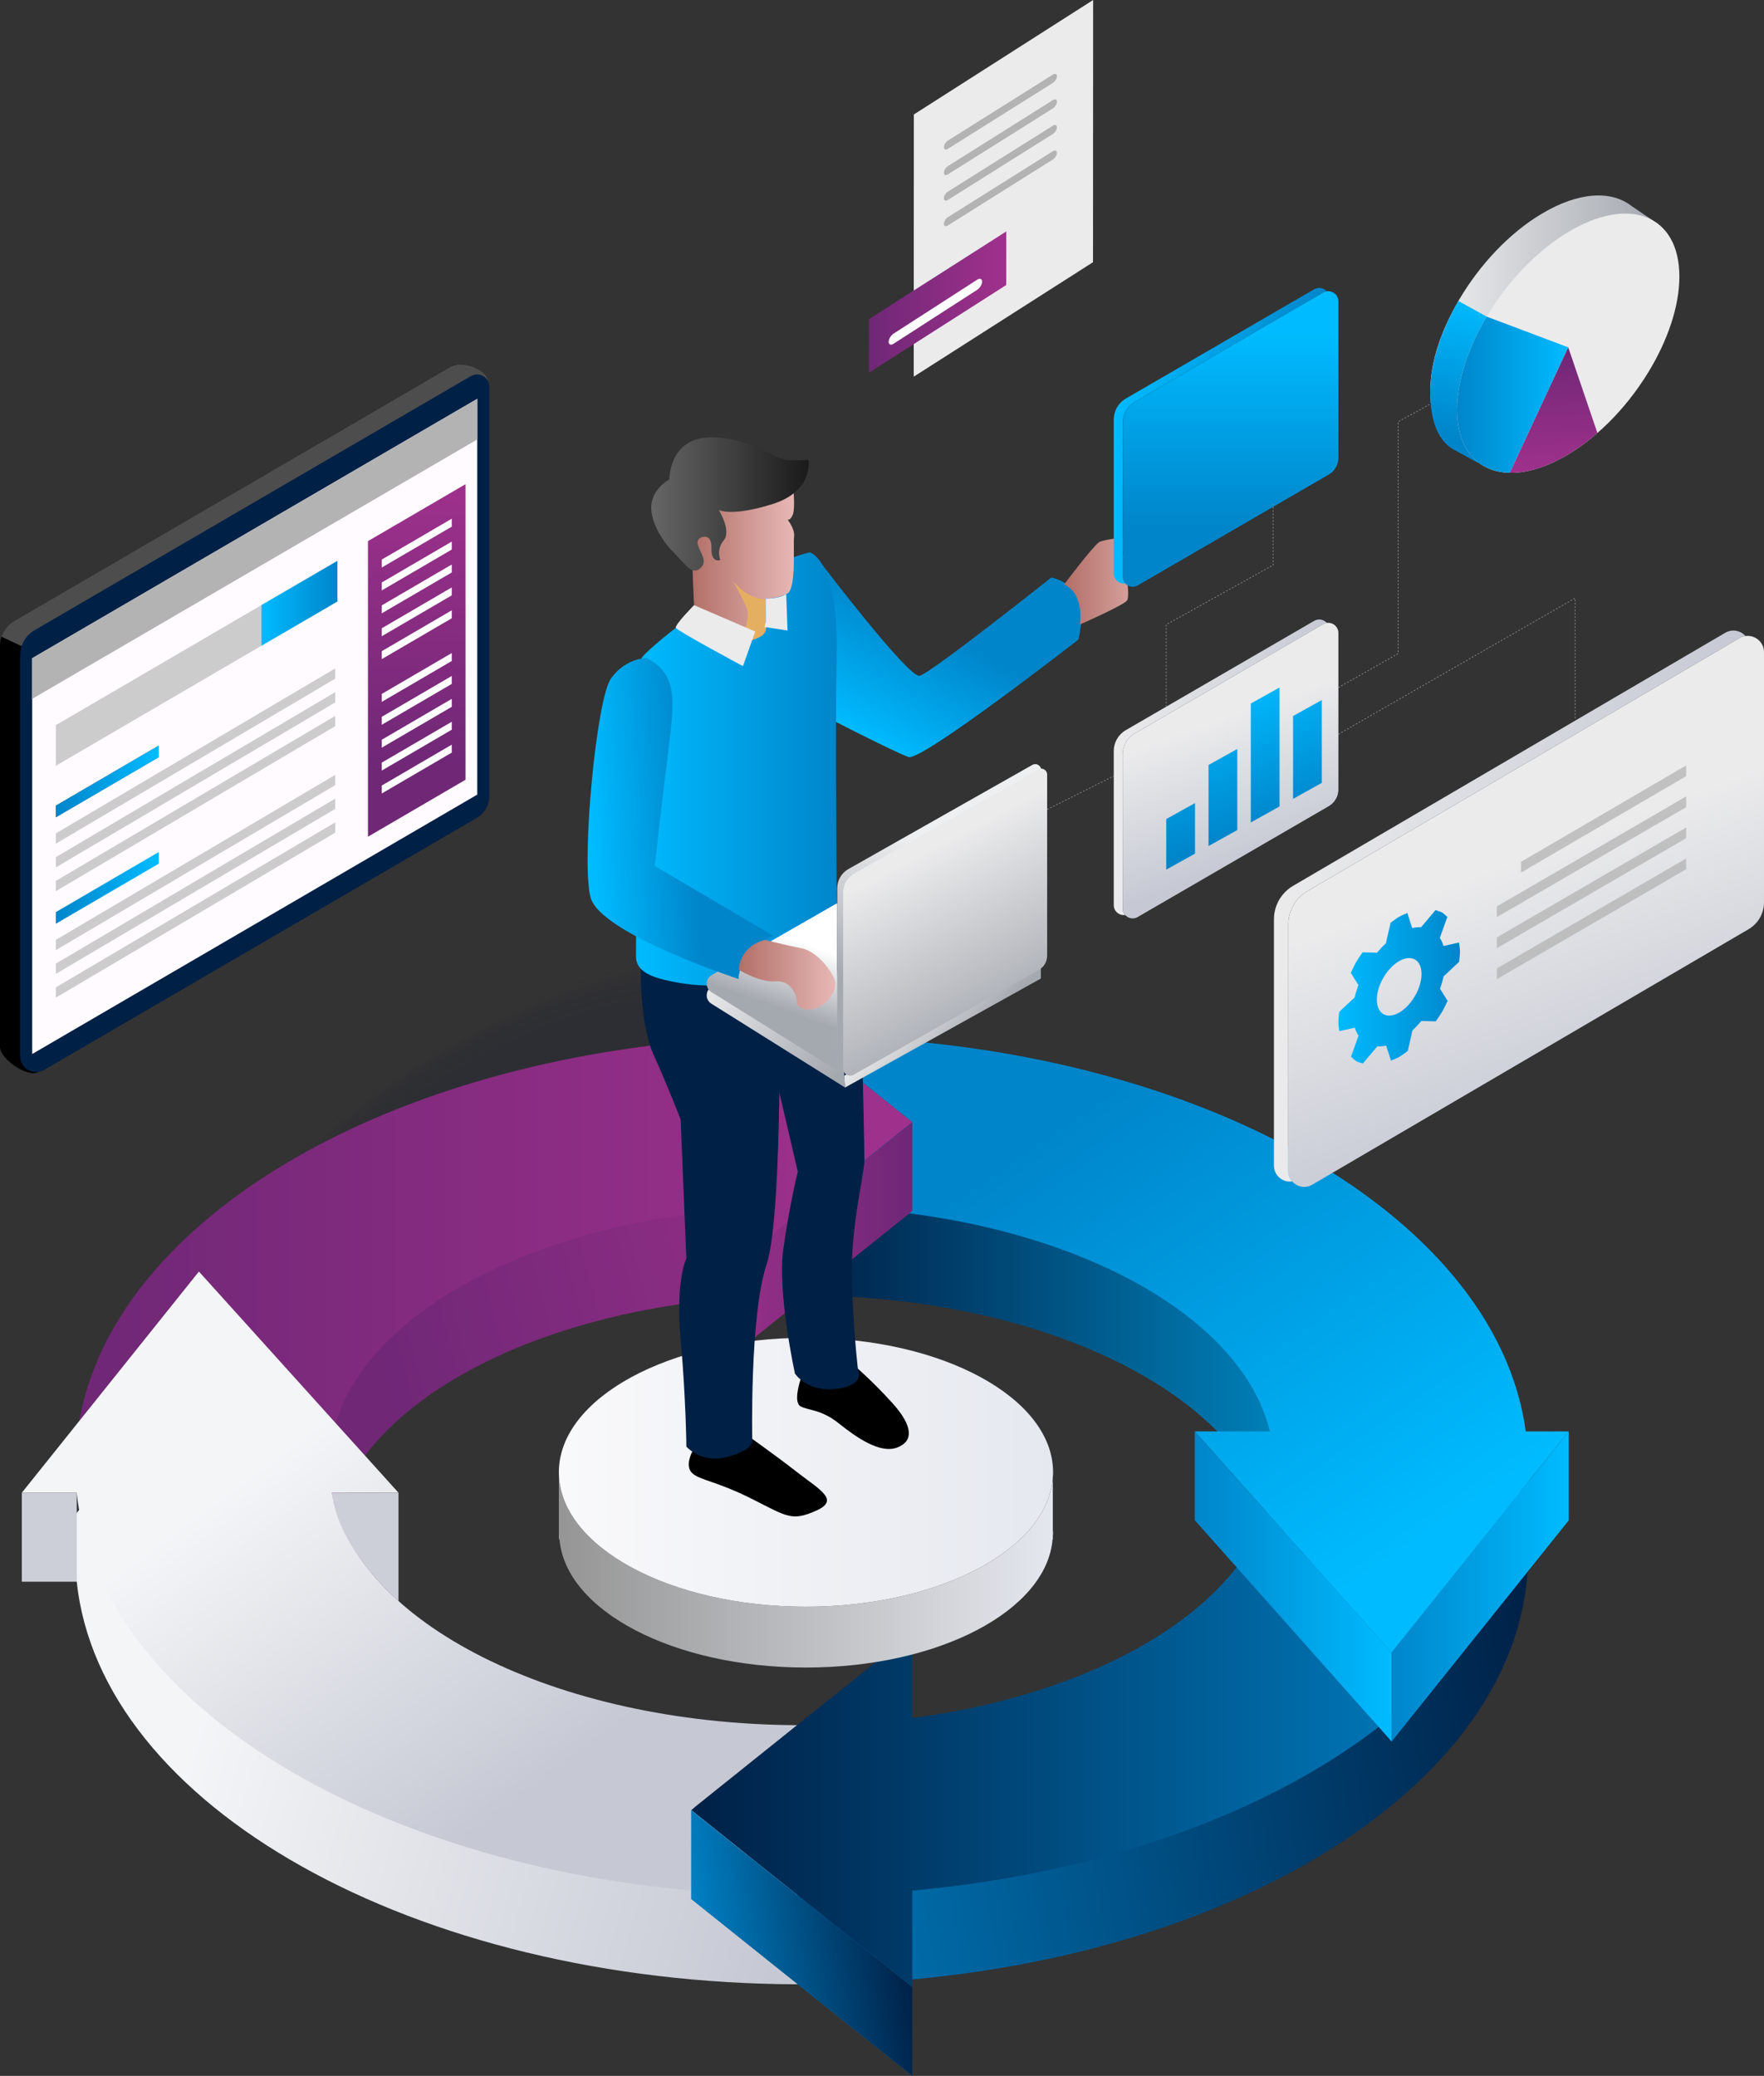 <svg xmlns="http://www.w3.org/2000/svg" xmlns:xlink="http://www.w3.org/1999/xlink" id="Layer_4" viewBox="0 0 2108.37 2481.02"><rect x="0" y="0" width="2108.37" height="2481.02" fill="#333333" stroke="none"/><defs><style> .cls-1 { fill: #e5af61; } .cls-2 { fill: #fffbff; } .cls-3 { fill: url(#linear-gradient-8); } .cls-4 { fill: url(#linear-gradient-7); } .cls-5 { fill: url(#linear-gradient-5); } .cls-6 { fill: url(#linear-gradient-6); } .cls-7 { fill: url(#linear-gradient-9); } .cls-8 { fill: url(#linear-gradient-4); } .cls-9 { fill: url(#linear-gradient-3); } .cls-10 { fill: url(#linear-gradient-2); } .cls-11 { fill: url(#linear-gradient); } .cls-12 { fill: #ebebec; } .cls-13 { fill: #4d4d4d; } .cls-14 { fill: #ccc; } .cls-15 { fill: #fff; } .cls-16 { opacity: 0; } .cls-16, .cls-17, .cls-18, .cls-19, .cls-20, .cls-21, .cls-22, .cls-23, .cls-24, .cls-25, .cls-26, .cls-27, .cls-28, .cls-29, .cls-30, .cls-31, .cls-32, .cls-33, .cls-34, .cls-35, .cls-36, .cls-37, .cls-38, .cls-39, .cls-40, .cls-41, .cls-42, .cls-43 { fill: #1d2035; } .cls-44 { fill: url(#linear-gradient-43); } .cls-45 { fill: url(#linear-gradient-40); } .cls-46 { fill: url(#linear-gradient-41); } .cls-47 { fill: url(#linear-gradient-42); } .cls-48 { fill: url(#linear-gradient-45); } .cls-49 { fill: url(#linear-gradient-44); } .cls-50 { fill: url(#linear-gradient-46); } .cls-51 { fill: url(#linear-gradient-10); } .cls-52 { fill: url(#linear-gradient-11); } .cls-53 { fill: url(#linear-gradient-12); } .cls-54 { fill: url(#linear-gradient-13); } .cls-55 { fill: url(#linear-gradient-19); } .cls-56 { fill: url(#linear-gradient-14); } .cls-57 { fill: url(#linear-gradient-21); } .cls-58 { fill: url(#linear-gradient-20); } .cls-59 { fill: url(#linear-gradient-22); } .cls-60 { fill: url(#linear-gradient-23); } .cls-61 { fill: url(#linear-gradient-28); } .cls-62 { fill: url(#linear-gradient-25); } .cls-63 { fill: url(#linear-gradient-32); } .cls-64 { fill: url(#linear-gradient-31); } .cls-65 { fill: url(#linear-gradient-33); } .cls-66 { fill: url(#linear-gradient-30); } .cls-67 { fill: url(#linear-gradient-15); } .cls-68 { fill: url(#linear-gradient-16); } .cls-69 { fill: url(#linear-gradient-17); } .cls-70 { fill: url(#linear-gradient-18); } .cls-71 { fill: url(#linear-gradient-35); } .cls-72 { fill: url(#linear-gradient-34); } .cls-73 { fill: url(#linear-gradient-36); } .cls-74 { fill: url(#linear-gradient-38); } .cls-75 { fill: url(#linear-gradient-27); } .cls-76 { fill: url(#linear-gradient-24); } .cls-77 { fill: url(#linear-gradient-26); } .cls-78 { fill: url(#linear-gradient-29); } .cls-79 { fill: url(#linear-gradient-37); } .cls-80 { fill: url(#linear-gradient-39); } .cls-81 { opacity: .75; } .cls-82 { opacity: .25; } .cls-83 { fill: #002046; } .cls-84 { fill: none; stroke: #97979b; stroke-dasharray: 2 2; stroke-miterlimit: 10; stroke-width: .75px; } .cls-85 { fill: #b3b3b3; } .cls-86 { fill: #ccced8; } .cls-17 { opacity: .19; } .cls-18 { opacity: .33; } .cls-19 { opacity: .26; } .cls-20 { opacity: .3; } .cls-21 { opacity: .11; } .cls-22 { opacity: .37; } .cls-23 { opacity: .41; } .cls-24 { opacity: .67; } .cls-25 { opacity: .52; } .cls-26 { opacity: .56; } .cls-27 { opacity: .63; } .cls-28 { opacity: .59; } .cls-29 { opacity: .22; } .cls-30 { opacity: .48; } .cls-31 { opacity: .74; } .cls-32 { opacity: .78; } .cls-33 { opacity: .81; } .cls-34 { opacity: .85; } .cls-35 { opacity: .7; } .cls-36 { opacity: .44; } .cls-37 { opacity: .93; } .cls-38 { opacity: .96; } .cls-39 { opacity: .89; } .cls-40 { opacity: .04; } .cls-41 { opacity: .07; } .cls-42 { opacity: .15; } .cls-87 { fill: #525575; } </style><linearGradient id="linear-gradient" x1="66.78" y1="933.9" x2="189.77" y2="933.9" gradientUnits="userSpaceOnUse"><stop offset="0" stop-color="#0085ca"></stop><stop offset="1" stop-color="#0bf"></stop></linearGradient><linearGradient id="linear-gradient-2" y1="1061.15" y2="1061.15" xlink:href="#linear-gradient"></linearGradient><linearGradient id="linear-gradient-3" x1="312.51" y1="721.02" x2="403.27" y2="721.02" gradientUnits="userSpaceOnUse"><stop offset="0" stop-color="#0bf"></stop><stop offset="1" stop-color="#0085ca"></stop></linearGradient><linearGradient id="linear-gradient-4" x1="498.08" y1="563.92" x2="498.08" y2="922.03" gradientUnits="userSpaceOnUse"><stop offset="0" stop-color="#a0318d"></stop><stop offset="1" stop-color="#6f2776"></stop></linearGradient><linearGradient id="linear-gradient-5" x1="985.17" y1="2137.78" x2="272.18" y2="1934.06" gradientUnits="userSpaceOnUse"><stop offset="0" stop-color="#c6c9d4"></stop><stop offset="1" stop-color="#f4f5f7"></stop></linearGradient><linearGradient id="linear-gradient-6" x1="1866.76" y1="2095.96" x2="778.57" y2="2278.44" gradientUnits="userSpaceOnUse"><stop offset="0" stop-color="#002046"></stop><stop offset="1" stop-color="#0085ca"></stop></linearGradient><linearGradient id="linear-gradient-7" x1="1142.79" y1="1391.15" x2="429.72" y2="1577.6" xlink:href="#linear-gradient-4"></linearGradient><linearGradient id="linear-gradient-8" x1="962.37" y1="1712.97" x2="1874.94" y2="1712.97" gradientUnits="userSpaceOnUse"><stop offset="0" stop-color="#002046"></stop><stop offset="1" stop-color="#0bf"></stop></linearGradient><linearGradient id="linear-gradient-9" x1="826.05" y1="2073.57" x2="1825.72" y2="2073.57" xlink:href="#linear-gradient-6"></linearGradient><linearGradient id="linear-gradient-10" x1="94.77" y1="1423.93" x2="1090.43" y2="1423.93" gradientUnits="userSpaceOnUse"><stop offset="0" stop-color="#6f2776"></stop><stop offset="1" stop-color="#a0318d"></stop></linearGradient><linearGradient id="linear-gradient-11" x1="1632.71" y1="1885.41" x2="1262.81" y2="1349.06" xlink:href="#linear-gradient-3"></linearGradient><linearGradient id="linear-gradient-12" x1="643.72" y1="2132.02" x2="345.16" y2="1727.78" xlink:href="#linear-gradient-5"></linearGradient><linearGradient id="linear-gradient-13" x1="826.05" y1="1500.03" x2="1090.43" y2="1500.03" xlink:href="#linear-gradient-4"></linearGradient><linearGradient id="linear-gradient-14" x1="1428.01" y1="1895.99" x2="1663.2" y2="1895.99" gradientUnits="userSpaceOnUse"><stop offset="0" stop-color="#0085ca"></stop><stop offset="1" stop-color="#0bf"></stop></linearGradient><linearGradient id="linear-gradient-15" x1="1663.2" x2="1874.94" xlink:href="#linear-gradient-14"></linearGradient><linearGradient id="linear-gradient-16" x1="1079.24" y1="2301.83" x2="827.23" y2="2344.09" xlink:href="#linear-gradient-6"></linearGradient><linearGradient id="linear-gradient-17" x1="1377.28" y1="1769.77" x2="1719.49" y2="1769.77" gradientTransform="translate(-1709.35 -1178.53) scale(1.73)" gradientUnits="userSpaceOnUse"><stop offset="0" stop-color="#969696"></stop><stop offset="1" stop-color="#e5e8ef"></stop></linearGradient><linearGradient id="linear-gradient-18" x1="1377.28" y1="1702.16" x2="1719.49" y2="1702.16" gradientTransform="translate(-1709.35 -1178.53) scale(1.73)" gradientUnits="userSpaceOnUse"><stop offset="0" stop-color="#f9f9fb"></stop><stop offset="1" stop-color="#e5e8ef"></stop></linearGradient><linearGradient id="linear-gradient-19" x1="1038.52" y1="886.09" x2="1118.1" y2="750.46" xlink:href="#linear-gradient-3"></linearGradient><linearGradient id="linear-gradient-20" x1="760.18" y1="919.01" x2="1000.16" y2="919.01" xlink:href="#linear-gradient-3"></linearGradient><linearGradient id="linear-gradient-21" x1="826.78" y1="674.41" x2="949.21" y2="674.41" gradientUnits="userSpaceOnUse"><stop offset="0" stop-color="#b26f67"></stop><stop offset="1" stop-color="#e7b8b6"></stop></linearGradient><linearGradient id="linear-gradient-22" x1="778.36" y1="602.33" x2="966.44" y2="602.33" gradientUnits="userSpaceOnUse"><stop offset="0" stop-color="#666"></stop><stop offset="1" stop-color="#1a1a1a"></stop></linearGradient><linearGradient id="linear-gradient-23" x1="1271.89" y1="692.02" x2="1390.49" y2="692.02" xlink:href="#linear-gradient-21"></linearGradient><linearGradient id="linear-gradient-24" x1="883.36" y1="1113.32" x2="1034.83" y2="1246.19" gradientUnits="userSpaceOnUse"><stop offset="0" stop-color="#eeeff0"></stop><stop offset="1" stop-color="#a4a8af"></stop></linearGradient><linearGradient id="linear-gradient-25" x1="958.17" y1="1126.2" x2="930.2" y2="1205.26" gradientUnits="userSpaceOnUse"><stop offset="0" stop-color="#fff"></stop><stop offset="1" stop-color="#a4a8af"></stop></linearGradient><linearGradient id="linear-gradient-26" x1="1083.66" y1="1186.76" x2="1159.49" y2="1253.27" xlink:href="#linear-gradient-24"></linearGradient><linearGradient id="linear-gradient-27" x1="1150.15" y1="1020.72" x2="1087.44" y2="1197.99" xlink:href="#linear-gradient-24"></linearGradient><linearGradient id="linear-gradient-28" x1="1089.7" y1="1025.78" x2="1200.19" y2="1235.71" gradientUnits="userSpaceOnUse"><stop offset="0" stop-color="#ebebec"></stop><stop offset="1" stop-color="#a4a8af"></stop></linearGradient><linearGradient id="linear-gradient-29" x1="707.68" y1="986.17" x2="826.49" y2="978.32" xlink:href="#linear-gradient-3"></linearGradient><linearGradient id="linear-gradient-30" x1="883.03" y1="1164.89" x2="998.27" y2="1164.89" xlink:href="#linear-gradient-21"></linearGradient><linearGradient id="linear-gradient-31" x1="3169.1" y1="917.03" x2="3423.78" y2="917.03" gradientTransform="translate(4754.97) rotate(-180) scale(1 -1)" gradientUnits="userSpaceOnUse"><stop offset="0" stop-color="#c6c9d4"></stop><stop offset="1" stop-color="#ebebec"></stop></linearGradient><linearGradient id="linear-gradient-32" x1="3247.1" y1="1024.42" x2="3305.51" y2="861.69" xlink:href="#linear-gradient-31"></linearGradient><linearGradient id="linear-gradient-33" x1="1331.19" y1="520.72" x2="1585.86" y2="520.72" xlink:href="#linear-gradient-3"></linearGradient><linearGradient id="linear-gradient-34" x1="1470.78" y1="399.11" x2="1470.78" y2="627.98" xlink:href="#linear-gradient-3"></linearGradient><linearGradient id="linear-gradient-35" x1="1363.79" y1="859.04" x2="1417.28" y2="1017.89" xlink:href="#linear-gradient-3"></linearGradient><linearGradient id="linear-gradient-36" x1="1423.21" y1="839.03" x2="1476.7" y2="997.88" xlink:href="#linear-gradient-3"></linearGradient><linearGradient id="linear-gradient-37" x1="1483.96" y1="818.57" x2="1537.45" y2="977.42" xlink:href="#linear-gradient-3"></linearGradient><linearGradient id="linear-gradient-38" x1="1531.35" y1="802.62" x2="1584.84" y2="961.47" xlink:href="#linear-gradient-3"></linearGradient><linearGradient id="linear-gradient-39" x1="2611.15" y1="1082.9" x2="3174.78" y2="1082.9" gradientTransform="translate(4697.43) rotate(-180) scale(1 -1)" xlink:href="#linear-gradient-31"></linearGradient><linearGradient id="linear-gradient-40" x1="2783.99" y1="1325.8" x2="2895.78" y2="1030.1" gradientTransform="translate(4697.43) rotate(-180) scale(1 -1)" xlink:href="#linear-gradient-31"></linearGradient><linearGradient id="linear-gradient-41" x1="1709.48" y1="388.52" x2="1983.01" y2="388.52" xlink:href="#linear-gradient-24"></linearGradient><linearGradient id="linear-gradient-42" x1="1778.63" y1="362.19" x2="1742.37" y2="521.94" xlink:href="#linear-gradient-3"></linearGradient><linearGradient id="linear-gradient-43" x1="2975.09" y1="471.75" x2="3107.97" y2="471.75" gradientTransform="translate(4849.5) rotate(-180) scale(1 -1)" xlink:href="#linear-gradient-3"></linearGradient><linearGradient id="linear-gradient-44" x1="2990.77" y1="567.78" x2="3001.05" y2="418.7" gradientTransform="translate(4849.5) rotate(-180) scale(1 -1)" xlink:href="#linear-gradient-4"></linearGradient><linearGradient id="linear-gradient-45" x1="1599.67" y1="1179.42" x2="1744.99" y2="1179.42" xlink:href="#linear-gradient-3"></linearGradient><linearGradient id="linear-gradient-46" x1="1038.58" y1="361.01" x2="1202.73" y2="361.01" gradientUnits="userSpaceOnUse"><stop offset="0" stop-color="#6f2776"></stop><stop offset="1" stop-color="#a0318d"></stop></linearGradient></defs><g class="cls-82"><ellipse class="cls-16" cx="617.57" cy="1330.59" rx="354.95" ry="118.03" transform="translate(-545.86 437.12) rotate(-27.58)"></ellipse><ellipse class="cls-40" cx="617.57" cy="1330.59" rx="346.58" ry="115.25" transform="translate(-545.86 437.12) rotate(-27.58)"></ellipse><ellipse class="cls-41" cx="617.57" cy="1330.59" rx="338.21" ry="112.47" transform="translate(-545.86 437.12) rotate(-27.58)"></ellipse><ellipse class="cls-21" cx="617.57" cy="1330.59" rx="329.83" ry="109.68" transform="translate(-545.86 437.12) rotate(-27.58)"></ellipse><ellipse class="cls-42" cx="617.57" cy="1330.59" rx="321.46" ry="106.9" transform="translate(-545.86 437.12) rotate(-27.58)"></ellipse><ellipse class="cls-17" cx="617.57" cy="1330.59" rx="313.08" ry="104.11" transform="translate(-545.86 437.12) rotate(-27.58)"></ellipse><ellipse class="cls-29" cx="617.57" cy="1330.59" rx="304.71" ry="101.33" transform="translate(-545.86 437.12) rotate(-27.58)"></ellipse><ellipse class="cls-19" cx="617.57" cy="1330.59" rx="296.34" ry="98.54" transform="translate(-545.86 437.12) rotate(-27.58)"></ellipse><ellipse class="cls-20" cx="617.57" cy="1330.59" rx="287.96" ry="95.76" transform="translate(-545.86 437.12) rotate(-27.58)"></ellipse><ellipse class="cls-18" cx="617.57" cy="1330.59" rx="279.59" ry="92.97" transform="translate(-545.86 437.12) rotate(-27.58)"></ellipse><ellipse class="cls-22" cx="617.57" cy="1330.59" rx="271.21" ry="90.19" transform="translate(-545.86 437.12) rotate(-27.58)"></ellipse><ellipse class="cls-23" cx="617.57" cy="1330.59" rx="262.84" ry="87.4" transform="translate(-545.86 437.12) rotate(-27.58)"></ellipse><ellipse class="cls-36" cx="617.57" cy="1330.59" rx="254.47" ry="84.62" transform="translate(-545.86 437.12) rotate(-27.58)"></ellipse><ellipse class="cls-30" cx="617.57" cy="1330.59" rx="246.09" ry="81.83" transform="translate(-545.86 437.12) rotate(-27.58)"></ellipse><ellipse class="cls-25" cx="617.57" cy="1330.59" rx="237.72" ry="79.05" transform="translate(-545.86 437.12) rotate(-27.58)"></ellipse><ellipse class="cls-26" cx="617.57" cy="1330.59" rx="229.34" ry="76.27" transform="translate(-545.86 437.12) rotate(-27.58)"></ellipse><ellipse class="cls-28" cx="617.57" cy="1330.59" rx="220.97" ry="73.48" transform="translate(-545.86 437.12) rotate(-27.58)"></ellipse><ellipse class="cls-27" cx="617.57" cy="1330.59" rx="212.6" ry="70.7" transform="translate(-545.86 437.12) rotate(-27.58)"></ellipse><ellipse class="cls-24" cx="617.57" cy="1330.59" rx="204.22" ry="67.91" transform="translate(-545.86 437.12) rotate(-27.58)"></ellipse><ellipse class="cls-35" cx="617.57" cy="1330.59" rx="195.85" ry="65.13" transform="translate(-545.86 437.12) rotate(-27.58)"></ellipse><ellipse class="cls-31" cx="617.57" cy="1330.59" rx="187.48" ry="62.34" transform="translate(-545.86 437.12) rotate(-27.58)"></ellipse><ellipse class="cls-32" cx="617.57" cy="1330.59" rx="179.1" ry="59.56" transform="translate(-545.86 437.12) rotate(-27.58)"></ellipse><ellipse class="cls-33" cx="617.57" cy="1330.59" rx="170.73" ry="56.77" transform="translate(-545.86 437.12) rotate(-27.58)"></ellipse><ellipse class="cls-34" cx="617.57" cy="1330.59" rx="162.35" ry="53.99" transform="translate(-545.86 437.12) rotate(-27.58)"></ellipse><ellipse class="cls-39" cx="617.57" cy="1330.59" rx="153.98" ry="51.2" transform="translate(-545.86 437.12) rotate(-27.58)"></ellipse><ellipse class="cls-37" cx="617.57" cy="1330.59" rx="145.61" ry="48.42" transform="translate(-545.86 437.12) rotate(-27.58)"></ellipse><ellipse class="cls-38" cx="617.57" cy="1330.59" rx="137.23" ry="45.63" transform="translate(-545.86 437.12) rotate(-27.58)"></ellipse><ellipse class="cls-43" cx="617.57" cy="1330.59" rx="128.86" ry="42.85" transform="translate(-545.86 437.12) rotate(-27.58)"></ellipse></g><g><path d="M560.67,451v489.4c0,10.66-5.67,20.53-14.89,25.91L45.88,1281.14c-12.7,7.39-45.88-15.39-45.88-30.06v-479.32c0-3.73.61-7.36,1.76-10.8,2.58-7.86,7.97-14.61,15.32-18.91l521.52-303.75c9.8-5.67,22.07,1.36,22.07,12.7Z"></path><path class="cls-13" d="M582.62,454.52l-21.95,115.86-292.01,315.34L1.76,760.95c2.58-7.86,7.97-14.61,15.32-18.91l521.52-303.75c15.03-8,44.02,4.88,44.02,16.22Z"></path><path class="cls-83" d="M562.71,449.54L41.21,753.26c-10.58,6.16-17.09,17.49-17.09,29.74v479.29c0,14.68,15.92,23.83,28.6,16.44l517.19-301.21c9.21-5.36,14.87-15.22,14.87-25.87v-489.42c0-11.33-12.28-18.39-22.07-12.69Z"></path><polygon class="cls-2" points="570.43 949.69 38.46 1259.72 38.46 786.68 570.43 476.65 570.43 949.69"></polygon><polygon class="cls-85" points="38.46 786.68 570.43 476.65 570.43 525.21 38.46 835.24 38.46 786.68"></polygon><polygon class="cls-14" points="403.27 670.31 403.27 718.87 312.51 771.74 66.78 915.2 66.78 866.64 312.51 723.17 403.27 670.31"></polygon><g><polygon class="cls-87" points="189.77 891.03 189.77 904.97 66.78 976.77 66.78 962.84 189.77 891.03"></polygon><polygon class="cls-11" points="189.77 891.03 189.77 904.97 66.78 976.77 66.78 962.84 189.77 891.03"></polygon><polygon class="cls-14" points="400.68 798.85 400.68 811.12 66.78 1008.29 66.78 996.02 400.68 798.85"></polygon><polygon class="cls-14" points="400.68 827.23 400.68 839.5 66.78 1036.67 66.78 1024.4 400.68 827.23"></polygon><polygon class="cls-14" points="400.68 855.61 400.68 867.88 66.78 1065.06 66.78 1052.78 400.68 855.61"></polygon></g><g><polygon class="cls-10" points="189.77 1018.28 189.77 1032.22 66.78 1104.02 66.78 1090.09 189.77 1018.28"></polygon><polygon class="cls-14" points="400.68 926.1 400.68 938.37 66.78 1135.54 66.78 1123.27 400.68 926.1"></polygon><polygon class="cls-14" points="400.68 954.48 400.68 966.75 66.78 1163.92 66.78 1151.65 400.68 954.48"></polygon><polygon class="cls-14" points="400.68 982.86 400.68 995.13 66.78 1192.31 66.78 1180.03 400.68 982.86"></polygon></g><polygon class="cls-9" points="403.27 670.31 403.27 718.87 312.51 771.74 312.51 723.17 403.27 670.31"></polygon><polygon class="cls-8" points="556.37 578.7 556.37 931.95 439.8 1000 439.8 646.74 556.37 578.7"></polygon><g><polygon class="cls-15" points="539.94 619.94 539.94 629.43 456.23 678.3 456.23 668.81 539.94 619.94"></polygon><polygon class="cls-15" points="539.94 647.31 539.94 656.8 456.23 705.67 456.23 696.18 539.94 647.31"></polygon><polygon class="cls-15" points="539.94 674.68 539.94 684.17 456.23 733.04 456.23 723.55 539.94 674.68"></polygon><polygon class="cls-15" points="539.94 702.05 539.94 711.54 456.23 760.41 456.23 750.92 539.94 702.05"></polygon><polygon class="cls-15" points="539.94 729.42 539.94 738.91 456.23 787.78 456.23 778.29 539.94 729.42"></polygon></g><g><polygon class="cls-15" points="539.94 780.51 539.94 790 456.23 838.87 456.23 829.38 539.94 780.51"></polygon><polygon class="cls-15" points="539.94 807.88 539.94 817.37 456.23 866.24 456.23 856.75 539.94 807.88"></polygon><polygon class="cls-15" points="539.94 835.25 539.94 844.74 456.23 893.61 456.23 884.12 539.94 835.25"></polygon><polygon class="cls-15" points="539.94 862.62 539.94 872.11 456.23 920.98 456.23 911.49 539.94 862.62"></polygon><polygon class="cls-15" points="539.94 889.99 539.94 899.48 456.23 948.35 456.23 938.86 539.94 889.99"></polygon></g></g><g><path class="cls-5" d="M953.66,2371.54c-459.22-1.35-834.06-213.55-861.93-481.35H26.06l68.71-85.81,142.97-178.58,159.22,198.77,52.52,65.61h-52.84c29.1,155.09,266.45,276.26,555.93,277.8l-126.51,101.35,127.61,102.19Z"></path><path class="cls-6" d="M1825.72,1878.38c-16.26,247.87-329.54,450.64-735.28,487.29v115.35l-136.71-109.48h-.06l-127.61-102.19,126.51-101.35h.06l137.8-110.39v101.87c224.13-29.48,396.25-132.45,427.29-259.87l145.48,181.61,162.51-202.84Z"></path><path class="cls-4" d="M1090.43,1447.23l-126.13,101.03-138.26,110.71v-102.19c-228.84,30.13-403.42,136.71-429.09,267.8l-159.22-198.77-142.97,178.58c40.84-232.45,343.93-418.83,731.28-453.8v-115.03l136.32,109.16,128.06,102.51Z"></path><path class="cls-3" d="M1874.94,1816.9l-49.23,61.42v.06l-162.51,202.84-145.48-181.61-66.26-82.71h66.32c-36.45-150.58-269.93-267.03-553.48-268.64l126.13-101.03-128.06-102.51c454.12,1.23,825.8,208.64,861.22,472.19h51.36Z"></path></g><g><path class="cls-7" d="M1825.72,1772.25c-16.26,247.87-329.54,450.64-735.28,487.29v115.35l-136.71-109.48h-.06l-127.61-102.19,126.51-101.35h.06l137.8-110.39v101.87c224.13-29.48,396.25-132.45,427.29-259.87l145.48,181.61,162.51-202.84Z"></path><path class="cls-51" d="M1090.43,1341.09l-126.13,101.03-138.26,110.71v-102.19c-228.84,30.13-403.42,136.71-429.09,267.8l-159.22-198.77-142.97,178.58c40.84-232.45,343.93-418.83,731.28-453.8v-115.03l136.32,109.16,128.06,102.51Z"></path><path class="cls-52" d="M1874.94,1710.77l-49.23,61.42v.06l-162.51,202.84-235.19-264.32h89.77c-36.45-150.58-269.93-267.03-553.48-268.64l126.13-101.03-128.06-102.51c454.12,1.23,825.8,208.64,861.22,472.19h51.36Z"></path><path class="cls-53" d="M953.66,2265.41c-459.22-1.35-834.06-213.55-861.93-481.35H26.06l68.71-85.81,142.97-178.58,238.55,264.38h-79.65c29.1,155.1,266.45,276.26,555.93,277.8l-126.51,101.35,127.61,102.19Z"></path></g><polygon class="cls-54" points="826.05 1552.83 826.05 1658.97 1090.43 1447.23 1090.43 1341.09 826.05 1552.83"></polygon><polygon class="cls-56" points="1428.01 1816.9 1428.01 1710.77 1663.2 1975.09 1663.2 2081.22 1428.01 1816.9"></polygon><polygon class="cls-67" points="1874.94 1710.77 1874.94 1816.9 1663.2 2081.22 1663.2 1975.09 1874.94 1710.77"></polygon><polygon class="cls-68" points="826.05 2163.21 826.05 2269.35 1090.43 2481.02 1090.43 2374.89 826.05 2163.21"></polygon><path class="cls-86" d="M396.63,1784.06h79.65v129.4s-71.52-60-79.65-129.4Z"></path><g><path class="cls-69" d="M1258.66,1832.28c0,1.29-.31,2.44-.31,3.59v3.88h-.31c-7.17,85.23-136.16,153.21-294.73,153.21-158.42,0-287.41-67.98-294.58-153.21h-.76v-80.2c0,88.68,132.35,160.69,295.34,160.69,159.79,0,289.7-68.99,295.04-155.08v63.67c0,1.15.31,2.3.31,3.45Z"></path><path class="cls-70" d="M1258.66,1759.56c0,1.87,0,3.74-.31,5.61-5.34,86.09-135.25,155.08-295.04,155.08-162.99,0-295.34-72.01-295.34-160.69,0-88.68,132.35-160.68,295.34-160.68,163.15,0,295.34,72.01,295.34,160.69Z"></path></g><g><path d="M956.82,1648.72s-9.2,26.94,0,32.04c9.2,5.1,24.49,3.4,45.73,20.39,21.24,16.99,49.28,36.54,69.68,28.89,20.39-7.65,18.69-26.34-5.95-53.53-24.64-27.19-46.78-45.88-46.78-45.88l-62.68,18.09Z"></path><path d="M827.42,1734.85s-9.41,17.33,0,25.86c9.41,8.53,29.52,9.6,71.71,30.92,42.2,21.33,47.53,26.66,76.32,13.86,28.79-12.8,4.37-24.89-23.36-46.5-27.73-21.6-62.58-46.09-62.58-46.09l-62.09,21.94Z"></path><path class="cls-83" d="M1026.06,1079.37s7.37,288.14,7.08,307.4c-.28,19.26-18.06,83.72-14.83,152.32,3.22,68.6,7.23,98.06,7.23,98.06,0,0,9.89,18.13-25.38,22.66-35.27,4.53-50-18.13-50-18.13,0,0-21.15-96.3-13.97-148.41,7.18-52.12,17.37-92.9,17.37-92.9l-54.42-233.28s71.05-17.89,126.93-87.71Z"></path><path class="cls-83" d="M765.9,1156.78s-1.54,66.84,15.45,104.23c16.99,37.39,32.19,77.04,32.19,77.04l6.82,166.06s-13.15,25.41-6.82,96.78c6.33,71.38,6.82,128.02,6.82,128.02,0,0,17.64,20.39,48.23,12.46,30.59-7.93,30.55-18.13,30.55-18.13,0,0-3.36-150.68,17.04-211.86,20.39-61.18,15.14-352.58,15.14-352.58,0,0-92.49,41.02-165.41-2.03Z"></path><g><path class="cls-55" d="M983.17,675.42s102.82,135.1,115.94,132.25c13.12-2.86,157.44-117.48,157.44-117.48,0,0,24.22,4.53,32.3,24.76,8.07,20.23,0,49.52,0,49.52,0,0-186.71,145.31-202.86,140.26-16.15-5.05-121.11-59.45-121.11-59.45l18.29-169.86Z"></path><path class="cls-58" d="M968.04,660.11c15.05,6.58,33.86,37.01,31.98,124.33-1.88,87.32.13,295.21.13,295.21,0,0-1.07,47.98-76.33,82.78-48.38,22.37-99.48,15.98-129.81,8.56-16.11-3.94-33.74-10.71-33.82-27.29-.39-84.43,4.96-349.53,6.53-356.6,1.88-8.47,95.01-81.1,136.4-101.69,41.39-20.6,64.91-25.3,64.91-25.3Z"></path><path class="cls-57" d="M947.77,578.97s2.95,27.18,0,35.45-6.5,6.59-6.5,6.59c0,0,9.13,11.13,7.81,20.59-1.31,9.45,2.82,61.36-7.81,67.61-10.64,6.25-26,6.25-26,6.25v30.13s8.55,15.95-33.54,24.22c-42.09,8.27-51.54-33.68-51.54-33.68,0,0-7.68-135.3,0-148.89,7.68-13.59,117.58-8.27,117.58-8.27Z"></path><path class="cls-59" d="M838.47,642.19c-14.77,6.5,10.41,23.55,0,35.45s-18.91-2.95-33.68-17.73c-14.77-14.77-29.37-40.18-25.91-59.08,3.46-18.91,21.18-27.77,21.18-27.77,0,0-.59-47.86,46.09-50.22,46.68-2.36,79.76,26.59,96.31,27.18,16.54.59,23.63-.59,23.63-.59,0,0,7.09,37.28-42.54,52.91-49.63,15.63-64.4,7.19-64.4,7.19,0,0,15.36,24.99,5.91,36.21-9.45,11.23-4.14,23.63-4.14,23.63,0,0-11.23,4.14-10.64-14.18.59-18.32-11.82-13-11.82-13Z"></path><path class="cls-1" d="M876.01,694.67s10.22,12.67,23.29,17.98c13.08,5.31,15.97,2.8,15.97,2.8v35.2s2.23,8.31-13.49,13.27c-15.72,4.96-18.76,3.48-18.76,3.48,0,0,16.28-25.33,8.92-42.09-7.36-16.75-15.94-30.65-15.94-30.65Z"></path><path class="cls-12" d="M829.52,723.26l73.15,31.51-14.67,41.38s-78.79-42.23-80.21-45.83,21.74-27.06,21.74-27.06Z"></path><path class="cls-12" d="M915.27,715.45l.11,27.42-1.71,6.51,27.61,4.17-1.57-43.52s-7.73,5.6-24.44,5.42Z"></path><path class="cls-60" d="M1271.89,698.45s34.31-45.62,41.81-50.5c7.5-4.88,72.61-10.37,72.61-10.37,0,0,11.53,12.81-3.69,14.64-15.22,1.83-41.1,7.47-41.1,7.47,0,0,10.86,52.14,5.25,58.34-5.61,6.19-56.23,28.43-56.23,28.43,0,0,6.66-35.95-18.65-48.01Z"></path><g><path class="cls-76" d="M1010.04,1299.74l-159.81-100.19c-7.58-4.73-7.35-15.85.43-20.26l145.51-82.51,13.87,202.96Z"></path><path class="cls-62" d="M1000.68,1279.48l-150.45-93.87c-7.58-4.73-7.35-15.85.43-20.26l150.03-85.97v200.11Z"></path><polygon class="cls-77" points="1010.04 1299.74 1244.08 1169.49 1244.08 1149.91 1009.07 1285.64 1010.04 1299.74"></polygon><path class="cls-75" d="M1013.2,1279.18l221.44-125.38c6.11-3.46,9.89-9.94,9.89-16.97v-216.39c0-5.49-5.92-8.94-10.7-6.24l-219.88,124.49c-8.2,4.64-13.27,13.34-13.27,22.77v210.42c0,6.42,6.93,10.46,12.52,7.3Z"></path><path class="cls-61" d="M1020.24,1284.54l221.44-125.38c6.11-3.46,9.89-9.94,9.89-16.97v-216.39c0-5.49-5.92-8.94-10.7-6.24l-219.88,124.49c-8.2,4.64-13.27,13.34-13.27,22.77v210.42c0,6.42,6.93,10.46,12.52,7.3Z"></path></g><path class="cls-78" d="M772.98,786.32c34.02,18.32,34.02,44.49,27.04,100.32-6.98,55.83-17.45,148.37-17.45,148.37l142.19,83.67s-22.1,6.84-33.15,26.17c-11.05,19.33-8.59,25.3-8.59,25.3,0,0-165.88-54.09-177.22-97.7-11.34-43.62,6.98-236.97,24.43-261.55,17.45-24.58,42.75-24.58,42.75-24.58Z"></path><path class="cls-66" d="M883.03,1159s24.7,15.45,43.88,13.85,25.57,17.58,25.57,25.03,11.72,11.18,24.5,6.39c12.78-4.79,25.03-21.38,20.24-34.13-4.79-12.74-22.37-33.52-38.88-36.71s-43.96-10.08-43.96-10.08c0,0-28.88,5.29-31.34,35.65Z"></path></g></g><g><path class="cls-64" d="M1331.19,897.65v184.13c0,7.58,6.8,12.8,13.63,11.78-1.79-2.06-2.92-4.74-2.92-7.81v-184.13c0-10.32,5.49-19.83,14.38-24.99l225.12-130.61c1.46-.84,2.95-1.34,4.47-1.55-3.61-4.06-9.84-5.52-15.18-2.42l-225.12,130.61c-8.89,5.19-14.38,14.7-14.38,24.99Z"></path><path class="cls-63" d="M1356.27,876.62l225.12-130.61c1.46-.84,2.95-1.34,4.47-1.55,6.95-.95,13.81,4.35,13.81,12.08v186.87c0,8.29-4.38,15.96-11.54,20.1l-228.37,132.49c-5.25,3.07-11.39,1.58-14.94-2.45-1.79-2.06-2.92-4.74-2.92-7.81v-184.13c0-10.32,5.49-19.83,14.38-24.99Z"></path></g><g><path class="cls-65" d="M1331.19,501.34v184.13c0,7.58,6.8,12.8,13.63,11.78-1.79-2.06-2.92-4.74-2.92-7.81v-184.13c0-10.32,5.49-19.83,14.38-24.99l225.12-130.61c1.46-.84,2.95-1.34,4.47-1.55-3.61-4.06-9.84-5.52-15.18-2.42l-225.12,130.61c-8.89,5.19-14.38,14.7-14.38,24.99Z"></path><path class="cls-72" d="M1356.27,480.31l225.12-130.61c1.46-.84,2.95-1.34,4.47-1.55,6.95-.95,13.81,4.35,13.81,12.08v186.87c0,8.29-4.38,15.96-11.54,20.1l-228.37,132.49c-5.25,3.07-11.39,1.58-14.94-2.45-1.79-2.06-2.92-4.74-2.92-7.81v-184.13c0-10.32,5.49-19.83,14.38-24.99Z"></path></g><g><polygon class="cls-71" points="1428.3 1020.22 1393.92 1039.35 1393.92 978.91 1428.3 959.78 1428.3 1020.22"></polygon><polygon class="cls-73" points="1478.82 992.03 1444.45 1011.15 1444.45 914.27 1478.82 895.14 1478.82 992.03"></polygon><polygon class="cls-79" points="1529.35 963.83 1494.97 982.96 1494.97 840.8 1529.35 821.67 1529.35 963.83"></polygon><polygon class="cls-74" points="1579.88 935.63 1545.5 954.76 1545.5 855.76 1579.88 836.64 1579.88 935.63"></polygon></g><g><g><path class="cls-80" d="M1522.65,1098.61v294.53c0,12.12,10.88,20.47,21.8,18.85-2.86-3.29-4.68-7.59-4.68-12.5v-294.53c0-16.51,8.78-31.73,23-39.98l516.35-302.35c2.34-1.34,4.72-2.15,7.16-2.48-5.77-6.49-15.74-8.83-24.28-3.86l-516.35,302.35c-14.22,8.3-23,23.52-23,39.98Z"></path><path class="cls-45" d="M1562.77,1064.98l516.35-302.35c2.34-1.34,4.72-2.15,7.16-2.48,11.12-1.53,22.09,6.97,22.09,19.32v298.92c0,13.26-7.01,25.52-18.46,32.16l-521.55,305.36c-8.4,4.91-18.23,2.53-23.9-3.91-2.86-3.29-4.68-7.59-4.68-12.5v-294.53c0-16.51,8.78-31.73,23-39.98Z"></path></g><g class="cls-81"><polygon class="cls-85" points="2015.35 914.79 2015.35 927.64 1817.94 1042.89 1817.94 1030.05 2015.35 914.79"></polygon><polygon class="cls-85" points="2015.35 951.86 2015.35 964.71 1789.05 1096.13 1789.05 1083.29 2015.35 951.86"></polygon><polygon class="cls-85" points="2015.35 988.93 2015.35 1001.77 1789.05 1133.2 1789.05 1120.35 2015.35 988.93"></polygon><polygon class="cls-85" points="2015.35 1025.99 2015.35 1038.84 1789.05 1170.26 1789.05 1157.42 2015.35 1025.99"></polygon></g></g><line class="cls-84" x1="1251.57" y1="967.44" x2="1331.19" y2="927.48"></line><polyline class="cls-84" points="1393.92 844.6 1393.92 746.46 1521.61 675.42 1521.61 602.33"></polyline><polyline class="cls-84" points="1599.67 877.47 1882.59 714.84 1882.59 860.37"></polyline><polyline class="cls-84" points="1599.67 821.67 1671.14 781.15 1671.14 504.04 1789.05 438.98"></polyline><g><path class="cls-46" d="M1743.1,359.74c.58-.99,1.17-2.01,1.75-3,24.26-40.75,58.94-77.98,97.5-101.08,44.23-26.51,83.4-28.35,107.55-9.56l33.11,22.51-15.78-.34c5.15,11.07,7.96,24.66,7.96,40.6,0,35.48-13.89,76.01-36.58,113.43-3.62,5.99-7.46,11.91-11.51,17.69-14.36,20.57-31.32,39.69-49.88,55.84-8.33,7.27-16.96,13.92-25.87,19.84-2.01,1.32-3.98,2.59-5.99,3.87-.99.62-2.01,1.24-3,1.83-1.02.58-2.05,1.21-3.03,1.79-2.01,1.13-3.98,2.23-5.99,3.33-19.44,10.34-37.71,15.86-53.98,16.77-2.34.15-4.64.18-6.87.15-5.19-.11-10.16-.69-14.87-1.79-4.06-.91-7.89-2.23-11.55-3.87-22.66-10.2-36.58-34.1-36.58-69.54s12.68-72.43,33.62-108.46Z"></path><path class="cls-47" d="M1709.48,468.2c0,35.45,9.39,61.07,32.05,71.27,3.65,1.64,22.2,12.95,26.25,13.87,4.71,1.1-.49-10.04,4.7-9.93,2.23.04,4.53,0,6.87-.15l9.65-10.85-12.1-154-33.8-18.67c-20.94,36.03-33.62,74.59-33.62,108.46Z"></path><path class="cls-12" d="M1741.53,489.87c0,35.45,13.92,59.35,36.58,69.54,3.65,1.64,7.49,2.96,11.55,3.87,4.71,1.1,9.68,1.68,14.87,1.79,17.91.4,38.63-5.08,60.85-16.92,2.01-1.1,3.98-2.19,5.99-3.33.99-.58,2.01-1.21,3.03-1.79.99-.58,2.01-1.21,3-1.83,2.01-1.28,3.98-2.56,5.99-3.87,8.92-5.92,17.54-12.57,25.87-19.84,18.56-16.15,35.52-35.27,49.88-55.84,4.06-5.77,7.89-11.69,11.51-17.69,22.69-37.42,36.58-77.95,36.58-113.43,0-73.38-59.49-97.17-132.84-53.21-38.55,23.1-73.23,60.33-97.5,101.08-21.96,36.87-35.38,76.63-35.38,111.46Z"></path><path class="cls-44" d="M1741.53,489.87c0,35.45,13.92,59.35,36.58,69.54,3.65,1.64,7.49,2.96,11.55,3.87,4.71,1.1,9.68,1.68,14.87,1.79l69.87-149.94-97.5-36.73c-21.96,36.87-35.38,76.63-35.38,111.46Z"></path><path class="cls-49" d="M1804.53,565.08c17.91.4,38.63-5.08,60.85-16.92,2.01-1.1,3.98-2.19,5.99-3.33.99-.58,2.01-1.21,3.03-1.79.99-.58,2.01-1.21,3-1.83,2.01-1.28,3.98-2.56,5.99-3.87,8.92-5.92,17.54-12.57,25.87-19.84l-34.86-102.36-69.87,149.94Z"></path></g><rect class="cls-86" x="26.06" y="1784.06" width="65.68" height="106.13"></rect><path class="cls-48" d="M1744.68,1132.53c.4,3.13.41,6.52.03,10.1l-.73,6.91-18.53,17.34c-1.09,4.91-2.55,9.85-4.36,14.75l9.1,14.54-3.44,7.19c-1.77,3.71-3.86,7.32-6.18,10.72l-4.5,6.58-17.21-.47c-3.33,4.02-6.88,7.77-10.59,11.18l-5.7,24.67-5.62,4.12c-1.46,1.07-2.92,2.03-4.39,2.87-1.47.85-2.93,1.58-4.39,2.2l-5.63,2.39-5.81-18.02c-3.72.88-7.27,1.24-10.62,1.08l-17.15,20.34-4.53-1.36c-2.34-.71-4.43-1.9-6.22-3.55l-3.47-3.2,8.99-25c-1.82-2.8-3.31-6.03-4.42-9.67l-18.56,4.11-.77-6.05c-.4-3.12-.41-6.52-.03-10.1l.73-6.91,18.53-17.35c1.09-4.91,2.55-9.85,4.35-14.74l-9.1-14.55,3.44-7.18c1.78-3.72,3.86-7.33,6.18-10.72l4.5-6.58,17.21.47c3.34-4.02,6.88-7.77,10.59-11.19l5.69-24.67,5.63-4.11c1.45-1.07,2.92-2.02,4.38-2.87,1.46-.85,2.93-1.58,4.39-2.2l5.63-2.4,5.82,18.01c3.72-.88,7.27-1.23,10.62-1.07l17.15-20.34,4.52,1.37c2.34.7,4.44,1.9,6.22,3.55l3.47,3.19-8.99,25c1.83,2.79,3.32,6.03,4.43,9.66l18.56-4.1.76,6.04ZM1672.42,1210.15c14.75-8.53,26.66-29.2,26.62-46.17-.05-16.97-12.04-23.82-26.79-15.29-14.74,8.52-26.66,29.19-26.61,46.16.05,16.97,12.04,23.82,26.78,15.29"></path><g><polygon class="cls-12" points="1306.39 313.37 1092.11 450.18 1092.24 136.82 1306.53 0 1306.39 313.37"></polygon><polygon class="cls-50" points="1202.73 276.6 1202.7 340.64 1038.58 445.43 1038.61 381.39 1202.73 276.6"></polygon><g><path class="cls-85" d="M1132.92,177.91l125.57-78.9c2.62-1.65,4.77-5.23,4.77-7.95h0c0-2.72-2.15-3.6-4.77-1.95l-125.57,78.9c-2.62,1.65-4.77,5.23-4.77,7.95h0c0,2.72,2.15,3.6,4.77,1.95Z"></path><path class="cls-85" d="M1132.91,208.43l125.57-78.9c2.62-1.65,4.77-5.23,4.77-7.95h0c0-2.72-2.15-3.6-4.77-1.95l-125.57,78.9c-2.62,1.65-4.77,5.23-4.77,7.95h0c0,2.72,2.15,3.6,4.77,1.95Z"></path><path class="cls-85" d="M1132.9,238.96l125.57-78.9c2.62-1.65,4.77-5.23,4.77-7.95h0c0-2.72-2.15-3.6-4.77-1.95l-125.57,78.9c-2.62,1.65-4.77,5.23-4.77,7.95h0c0,2.72,2.15,3.6,4.77,1.95Z"></path><path class="cls-85" d="M1132.89,269.48l125.57-78.9c2.62-1.65,4.77-5.23,4.77-7.95h0c0-2.72-2.15-3.6-4.77-1.95l-125.57,78.9c-2.62,1.65-4.77,5.23-4.77,7.95h0c0,2.72,2.15,3.6,4.77,1.95Z"></path></g><path class="cls-15" d="M1067.97,410.86l99.99-64.5c3.2-2.07,5.83-6.48,5.83-9.8h0c0-3.32-2.62-4.35-5.82-2.28l-99.99,64.5c-3.2,2.07-5.83,6.48-5.83,9.8h0c0,3.32,2.62,4.35,5.82,2.28Z"></path></g></svg>
